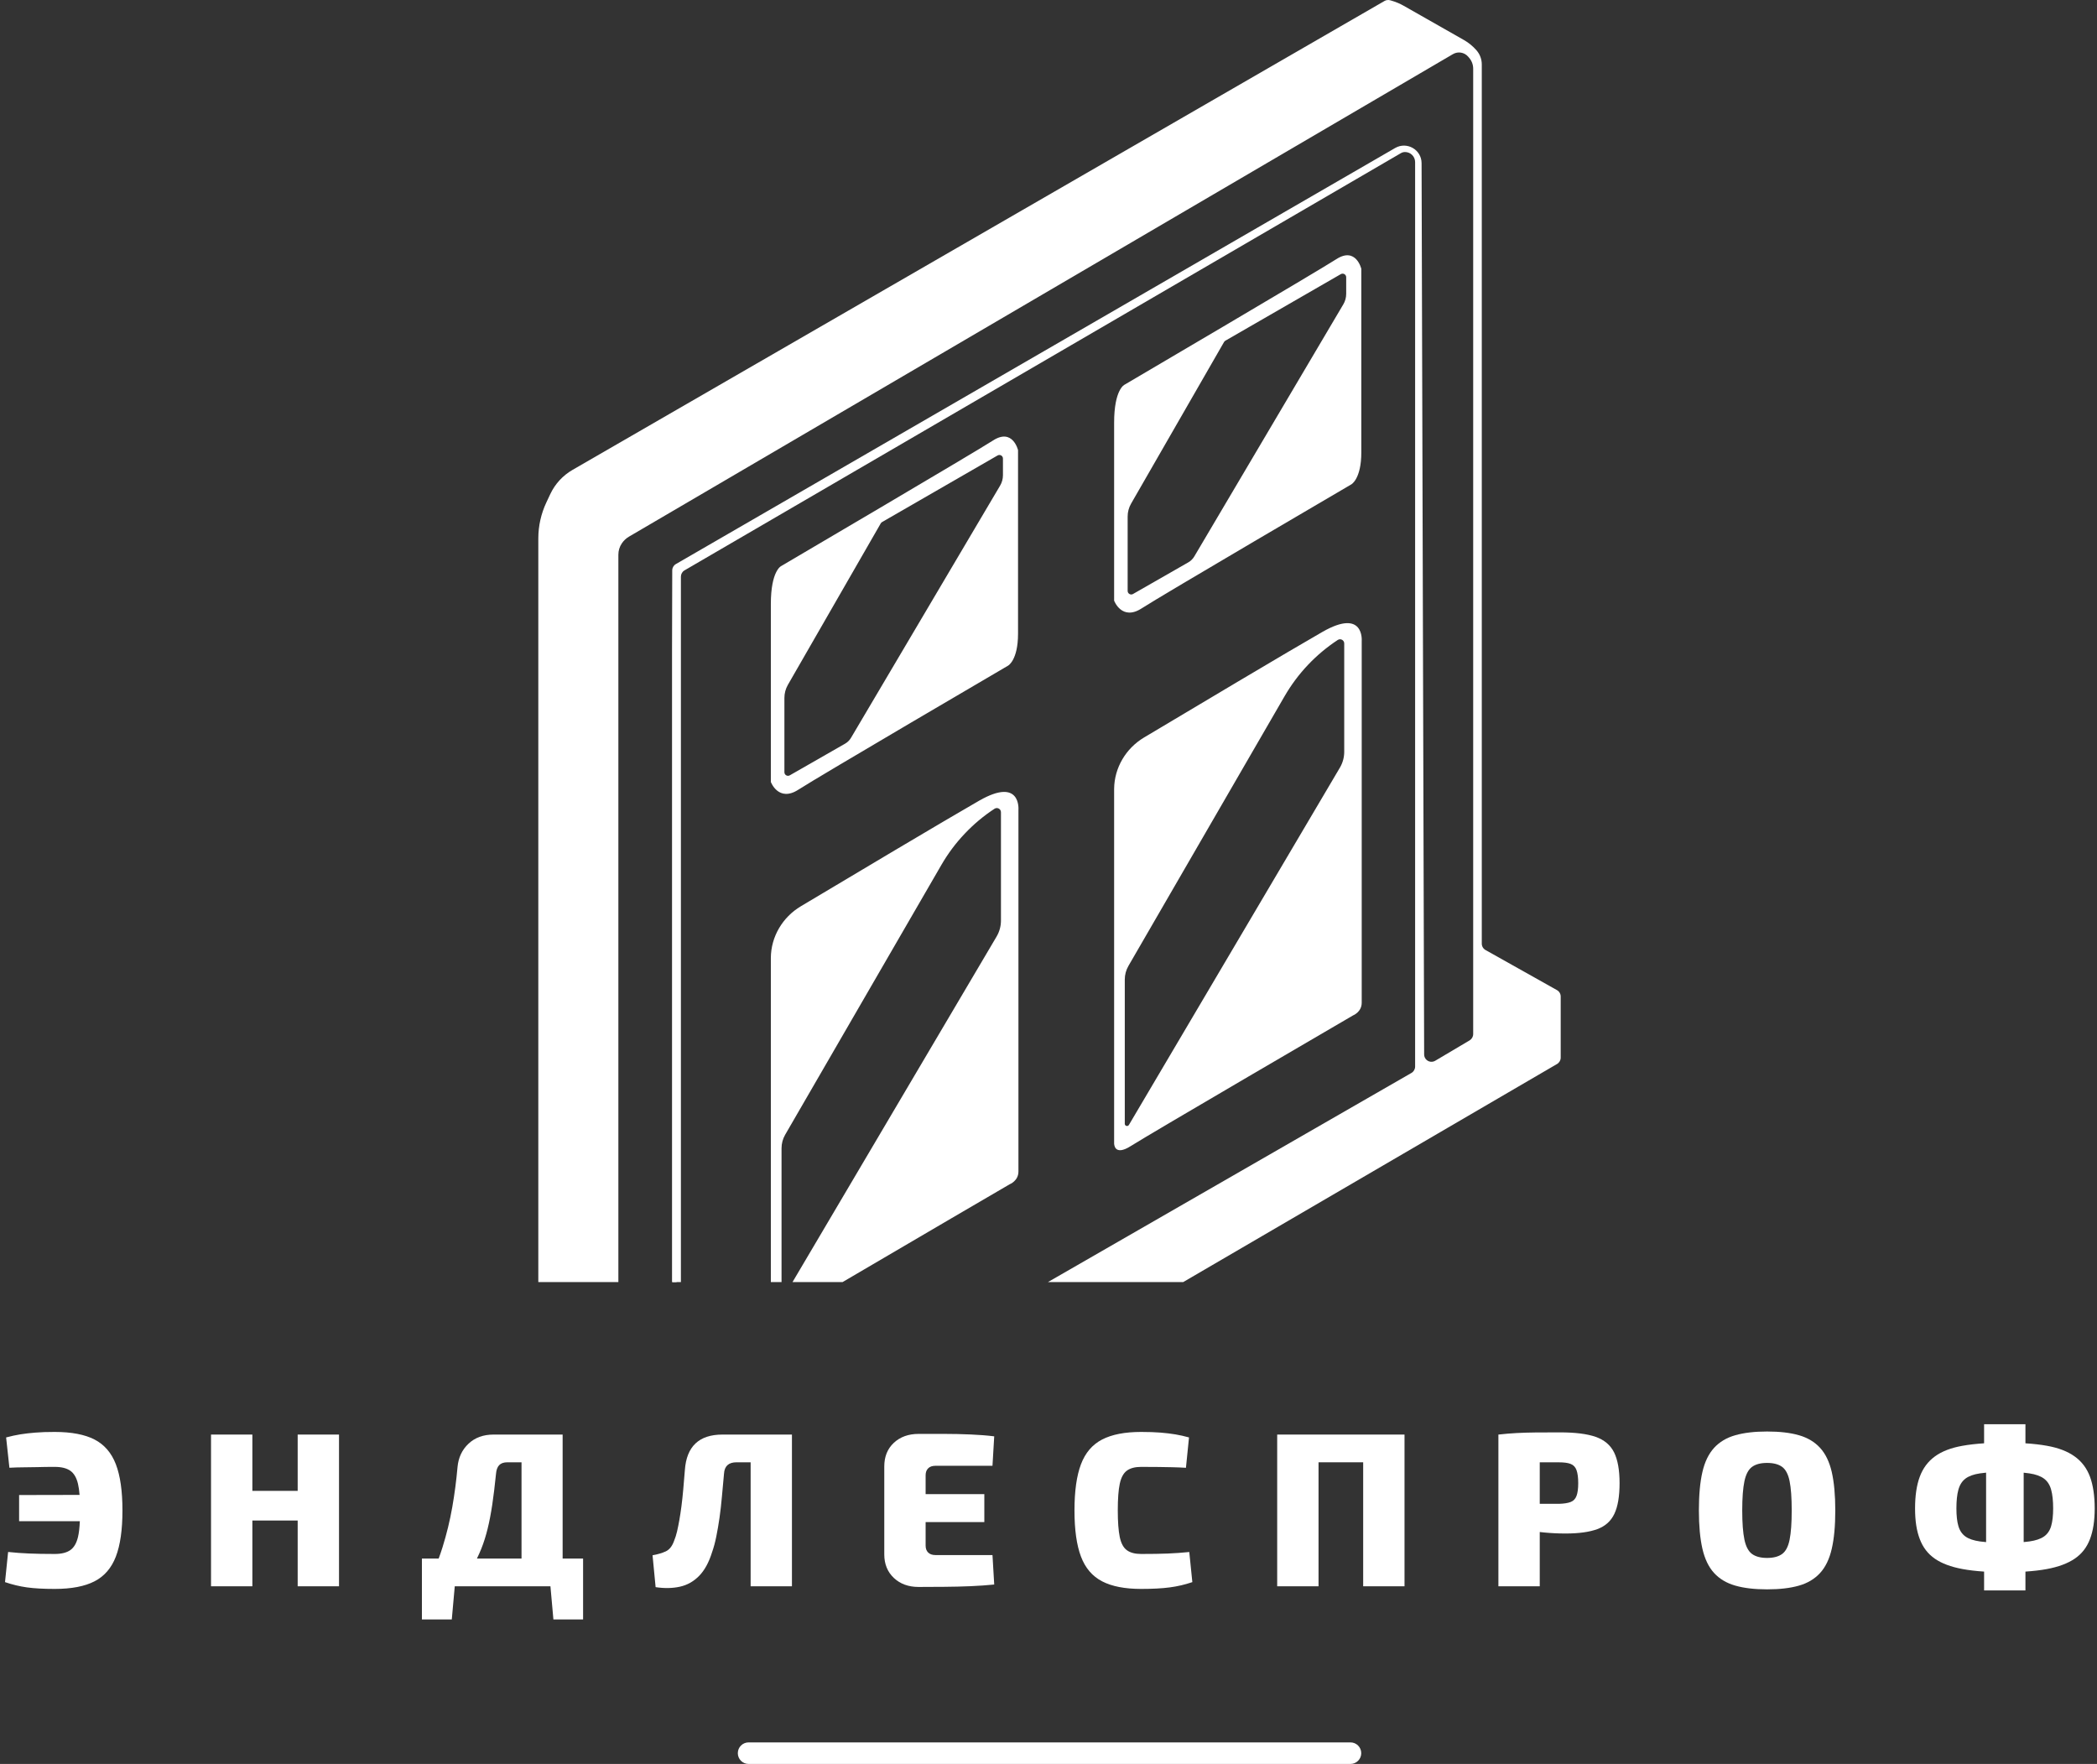 <?xml version="1.0" encoding="UTF-8"?> <svg xmlns="http://www.w3.org/2000/svg" width="340" height="286" viewBox="0 0 340 286" fill="none"><rect x="0" y="0" width="340" height="286" fill="#333333" stroke="none"/><path d="M87.28 207.867V87.301C87.28 85.275 87.729 83.277 88.593 81.445L89.225 80.101C89.997 78.464 91.25 77.097 92.822 76.19L224.478 0.159C224.754 -0.004 225.089 -0.041 225.396 0.045L225.585 0.099C226.288 0.299 226.968 0.58 227.6 0.942L237.35 6.484C238.128 6.927 238.825 7.499 239.408 8.174C239.953 8.806 240.251 9.606 240.251 10.438V152.994C240.251 153.426 240.483 153.82 240.855 154.031L252.442 160.534C252.814 160.745 253.047 161.139 253.047 161.571V171.483C253.047 171.904 252.82 172.299 252.458 172.509L191.848 207.867H169.918L228.848 173.962C229.215 173.752 229.442 173.357 229.442 172.931V26.285C229.442 25.378 228.707 24.649 227.805 24.649C227.568 24.649 227.336 24.714 227.136 24.832L110.987 92.475C110.62 92.686 110.399 93.08 110.399 93.502V207.873H108.994V92.481C108.994 92.054 109.221 91.665 109.588 91.454L226.207 23.995C228.108 22.899 230.485 24.265 230.49 26.458L230.906 170.97C230.906 171.672 231.516 172.223 232.218 172.147C232.391 172.131 232.553 172.077 232.705 171.985L238.274 168.685C238.635 168.469 238.857 168.08 238.857 167.664V11.14C238.857 10.481 238.619 9.849 238.187 9.357L238.031 9.174C237.415 8.471 236.388 8.304 235.578 8.774L101.989 87.004C101.524 87.274 101.13 87.647 100.827 88.089C100.455 88.635 100.26 89.278 100.26 89.937V207.867H87.296H87.28Z" fill="white"></path><path d="M161.01 71.415C157.823 73.468 126.657 91.779 126.657 91.779C126.657 91.779 124.982 92.535 124.982 97.936V126.78C124.982 126.78 126.225 130.129 129.466 128.023C132.707 125.916 163.441 107.929 163.441 107.929C163.441 107.929 165.061 107.065 165.061 102.744V72.981C165.061 72.981 164.197 69.362 161.01 71.415ZM162.615 77.049C162.615 77.638 162.458 78.221 162.155 78.734L137.978 119.629C137.746 120.023 137.417 120.347 137.022 120.574L128.05 125.711C127.662 125.932 127.181 125.651 127.181 125.203V113.147C127.181 112.407 127.375 111.683 127.743 111.04L142.802 84.859C142.856 84.767 142.926 84.697 143.018 84.643L161.745 73.846C162.134 73.624 162.615 73.9 162.615 74.348V77.049Z" fill="white"></path><path d="M216.668 42.02C213.481 44.073 182.314 62.384 182.314 62.384C182.314 62.384 180.64 63.14 180.64 68.541V97.385C180.64 97.385 181.882 100.734 185.123 98.628C188.364 96.521 219.098 78.534 219.098 78.534C219.098 78.534 220.719 77.67 220.719 73.349V43.586C220.719 43.586 219.854 39.967 216.668 42.02ZM218.266 47.648C218.266 48.242 218.11 48.821 217.807 49.334L193.63 90.234C193.398 90.623 193.068 90.947 192.674 91.174L183.702 96.31C183.319 96.532 182.833 96.251 182.833 95.808V83.746C182.833 83.007 183.027 82.283 183.4 81.64L198.459 55.459C198.508 55.373 198.583 55.297 198.67 55.243L217.397 44.445C217.786 44.224 218.266 44.505 218.266 44.948V47.648Z" fill="white"></path><path d="M109.696 207.867H108.994V92.475" fill="white"></path><path d="M214.426 102.447C209.181 105.444 192.755 115.237 185.49 119.575C182.541 121.336 180.667 124.49 180.64 127.925V185.359C180.64 185.359 180.575 187.59 183.384 185.792C186.193 183.987 219.379 164.634 219.379 164.634C219.379 164.634 220.784 164.094 220.784 162.581V103.932C220.784 103.932 221.232 98.558 214.426 102.447ZM217.948 121.903C217.948 122.799 217.705 123.685 217.246 124.463L183.038 182.389C182.849 182.702 182.368 182.572 182.368 182.205V158.811C182.368 158.039 182.574 157.277 182.962 156.607L208.29 112.861C209.354 111.03 210.618 109.333 212.066 107.805C213.508 106.282 215.134 104.92 216.9 103.759C217.348 103.467 217.948 103.786 217.948 104.326V121.903Z" fill="white"></path><path d="M158.774 129.81C153.529 132.808 137.098 142.607 129.838 146.944C126.889 148.705 125.009 151.859 124.982 155.295V207.867H126.716V186.18C126.716 185.408 126.916 184.646 127.305 183.977L152.638 140.225C153.697 138.393 154.966 136.697 156.414 135.174C157.856 133.646 159.476 132.284 161.248 131.128C161.696 130.831 162.291 131.155 162.291 131.69V149.267C162.291 150.169 162.047 151.055 161.594 151.832L128.499 207.867H136.617C147.334 201.564 163.722 192.003 163.722 192.003C163.722 192.003 165.126 191.463 165.126 189.951V131.301C165.126 131.301 165.58 125.921 158.774 129.81Z" fill="white"></path><path d="M19.854 244.895C19.854 248.033 19.497 250.528 18.784 252.381C18.071 254.234 16.915 255.573 15.322 256.389C13.734 257.21 11.579 257.621 8.873 257.621C7.063 257.621 5.561 257.54 4.362 257.372C3.163 257.205 1.98 256.918 0.813 256.519L1.316 251.63C2.456 251.749 3.59 251.836 4.719 251.879C5.848 251.927 7.23 251.954 8.873 251.954C9.964 251.954 10.806 251.744 11.4 251.328C11.995 250.912 12.411 250.199 12.648 249.189C12.805 248.525 12.902 247.676 12.945 246.639H3.098V242.399L12.902 242.378C12.848 241.686 12.762 241.092 12.648 240.601C12.411 239.59 11.995 238.877 11.4 238.462C10.806 238.046 9.964 237.835 8.873 237.835C7.781 237.835 6.869 237.846 6.075 237.873C5.275 237.894 4.53 237.905 3.828 237.905C3.125 237.905 2.358 237.932 1.526 237.975L0.992 233.06C1.802 232.844 2.574 232.677 3.309 232.558C4.049 232.439 4.854 232.347 5.734 232.277C6.615 232.201 7.657 232.169 8.873 232.169C11.579 232.169 13.734 232.579 15.322 233.395C16.915 234.216 18.071 235.556 18.784 237.408C19.497 239.261 19.854 241.756 19.854 244.895Z" fill="white"></path><path d="M54.967 232.595V257.194H48.264V246.531H40.918V257.194H34.215V232.595H40.918V241.724H48.264V232.595H54.967Z" fill="white"></path><path d="M91.223 252.7V232.595H80.026C78.362 232.595 77.012 233.087 75.964 234.075C74.916 235.059 74.322 236.328 74.181 237.873C73.992 240.033 73.706 242.205 73.328 244.376C72.945 246.553 72.421 248.708 71.756 250.847C71.562 251.468 71.351 252.084 71.124 252.7H68.407V262.574H73.252L73.733 257.194H89.246L89.727 262.574H94.54V252.7H91.223ZM77.325 252.7C77.584 252.176 77.817 251.652 78.033 251.117C78.438 250.107 78.778 249.016 79.064 247.855C79.351 246.688 79.599 245.386 79.815 243.949C80.026 242.513 80.231 240.854 80.42 238.975C80.469 238.332 80.642 237.862 80.939 237.549C81.236 237.241 81.679 237.09 82.273 237.09H84.558V252.7H77.325Z" fill="white"></path><path d="M128.402 232.595V257.194H121.704V237.09H119.419C118.139 237.09 117.458 237.705 117.388 238.942C117.269 240.222 117.156 241.465 117.048 242.664C116.945 243.868 116.81 245.008 116.659 246.088C116.502 247.169 116.329 248.179 116.14 249.119C115.951 250.058 115.724 250.896 115.465 251.63C114.941 253.321 114.233 254.617 113.342 255.519C112.451 256.421 111.409 257.005 110.22 257.264C109.032 257.523 107.725 257.55 106.299 257.334L105.802 252.165C106.612 252.025 107.32 251.814 107.925 251.544C108.53 251.268 108.989 250.696 109.297 249.815C109.486 249.362 109.648 248.859 109.777 248.298C109.907 247.741 110.031 247.12 110.15 246.445C110.269 245.77 110.382 245.019 110.49 244.198C110.598 243.377 110.69 242.486 110.777 241.524C110.858 240.563 110.949 239.509 111.041 238.37C111.306 234.518 113.337 232.595 117.139 232.595H128.402Z" fill="white"></path><path d="M160.918 252.133L161.199 256.908C160.038 257.026 158.757 257.118 157.369 257.178C155.976 257.237 154.566 257.269 153.124 257.28C151.687 257.296 150.293 257.302 148.938 257.302C147.296 257.302 145.961 256.816 144.924 255.838C143.893 254.866 143.374 253.591 143.374 252.025V237.765C143.374 236.171 143.893 234.896 144.924 233.93C145.961 232.968 147.296 232.487 148.938 232.487H153.124C154.566 232.487 155.976 232.52 157.369 232.579C158.757 232.639 160.038 232.736 161.199 232.882L160.918 237.657H151.682C151.158 237.657 150.763 237.792 150.488 238.067C150.212 238.343 150.077 238.715 150.077 239.191V242.253H159.595V246.785H150.077V250.599C150.077 251.074 150.212 251.447 150.488 251.722C150.763 251.992 151.158 252.133 151.682 252.133H160.918Z" fill="white"></path><path d="M185.015 232.169C186.252 232.169 187.3 232.207 188.169 232.277C189.039 232.347 189.833 232.444 190.557 232.563C191.281 232.682 192.026 232.849 192.782 233.06L192.285 237.981C191.475 237.932 190.73 237.905 190.038 237.889C189.347 237.878 188.612 237.867 187.829 237.851C187.046 237.84 186.106 237.835 185.015 237.835C184.043 237.835 183.276 238.035 182.714 238.44C182.158 238.845 181.769 239.558 181.553 240.579C181.336 241.6 181.234 243.037 181.234 244.895C181.234 246.753 181.342 248.184 181.553 249.211C181.769 250.231 182.152 250.944 182.714 251.35C183.27 251.755 184.037 251.954 185.015 251.954C186.749 251.954 188.191 251.933 189.347 251.884C190.497 251.836 191.659 251.755 192.825 251.636L193.322 256.519C192.134 256.924 190.913 257.21 189.666 257.372C188.418 257.54 186.868 257.621 185.015 257.621C182.379 257.621 180.267 257.21 178.69 256.389C177.107 255.568 175.967 254.234 175.265 252.381C174.563 250.528 174.212 248.033 174.212 244.895C174.212 241.756 174.563 239.261 175.265 237.408C175.967 235.556 177.107 234.216 178.69 233.4C180.272 232.579 182.379 232.169 185.015 232.169Z" fill="white"></path><path d="M227.724 232.595V257.194H221.02V237.09H213.782V257.194H207.079V232.595H227.724Z" fill="white"></path><path d="M261.699 235.48C261.105 234.297 260.111 233.454 258.718 232.968C257.329 232.482 255.401 232.239 252.927 232.239C251.361 232.239 250.027 232.244 248.936 232.255C247.839 232.266 246.829 232.298 245.905 232.347C244.976 232.396 243.993 232.477 242.945 232.595V257.194H249.649V248.395C249.897 248.422 250.156 248.449 250.416 248.476C251.544 248.584 252.679 248.638 253.819 248.638C255.979 248.638 257.702 248.4 258.988 247.925C260.273 247.45 261.192 246.623 261.748 245.446C262.31 244.268 262.591 242.61 262.591 240.471C262.591 238.332 262.288 236.674 261.699 235.48ZM255.617 242.523C255.439 243.01 255.126 243.344 254.672 243.523C254.224 243.701 253.581 243.804 252.749 243.825H249.649V237.095C250.605 237.095 251.636 237.095 252.749 237.095C253.581 237.095 254.224 237.181 254.672 237.36C255.126 237.538 255.439 237.878 255.617 238.375C255.795 238.877 255.887 239.574 255.887 240.476C255.887 241.378 255.795 242.043 255.617 242.529V242.523Z" fill="white"></path><path d="M286.509 232.099C288.551 232.099 290.274 232.298 291.678 232.703C293.083 233.109 294.222 233.789 295.103 234.751C295.983 235.712 296.61 237.014 296.993 238.656C297.371 240.298 297.566 242.378 297.566 244.895C297.566 247.412 297.377 249.464 296.993 251.117C296.615 252.77 295.983 254.077 295.103 255.039C294.222 256 293.083 256.686 291.678 257.086C290.274 257.491 288.551 257.691 286.509 257.691C284.467 257.691 282.771 257.491 281.356 257.086C279.941 256.681 278.796 256 277.915 255.039C277.035 254.077 276.408 252.77 276.025 251.117C275.647 249.464 275.452 247.39 275.452 244.895C275.452 242.399 275.641 240.298 276.025 238.656C276.403 237.014 277.035 235.718 277.915 234.751C278.796 233.789 279.941 233.103 281.356 232.703C282.771 232.298 284.489 232.099 286.509 232.099ZM286.509 237.192C285.461 237.192 284.651 237.408 284.068 237.835C283.484 238.262 283.074 239.034 282.836 240.152C282.598 241.27 282.479 242.847 282.479 244.895C282.479 246.942 282.598 248.519 282.836 249.637C283.074 250.755 283.484 251.528 284.068 251.954C284.651 252.381 285.461 252.597 286.509 252.597C287.557 252.597 288.367 252.381 288.95 251.954C289.534 251.528 289.939 250.755 290.16 249.637C290.387 248.519 290.501 246.942 290.501 244.895C290.501 242.847 290.387 241.27 290.16 240.152C289.934 239.034 289.528 238.262 288.95 237.835C288.367 237.408 287.551 237.192 286.509 237.192Z" fill="white"></path><path d="M338.86 239.423C338.347 238.056 337.526 236.96 336.38 236.144C335.241 235.323 333.745 234.745 331.892 234.416C330.86 234.227 329.693 234.097 328.397 234.011V230.921H321.694V234.011C320.392 234.097 319.225 234.227 318.183 234.416C316.319 234.745 314.829 235.323 313.71 236.144C312.592 236.96 311.777 238.056 311.269 239.423C310.756 240.79 310.502 242.507 310.502 244.571C310.502 246.634 310.756 248.206 311.269 249.545C311.777 250.89 312.592 251.949 313.71 252.721C314.829 253.494 316.319 254.05 318.183 254.396C319.225 254.59 320.392 254.725 321.694 254.812V257.869H328.397V254.812C329.693 254.725 330.86 254.59 331.892 254.396C333.745 254.05 335.241 253.494 336.38 252.721C337.526 251.949 338.347 250.89 338.86 249.545C339.373 248.206 339.627 246.548 339.627 244.571C339.627 242.594 339.373 240.79 338.86 239.423ZM321.019 249.923C319.998 249.778 319.209 249.513 318.664 249.119C318.118 248.724 317.74 248.163 317.524 247.423C317.308 246.688 317.205 245.737 317.205 244.571C317.205 243.339 317.308 242.329 317.524 241.546C317.74 240.757 318.118 240.158 318.664 239.742C319.209 239.326 319.998 239.039 321.019 238.888C321.321 238.84 321.656 238.802 322.018 238.769V250.031C321.656 249.999 321.321 249.967 321.019 249.923ZM332.567 247.423C332.356 248.163 331.967 248.724 331.411 249.119C330.849 249.513 330.061 249.778 329.04 249.923C328.754 249.961 328.446 249.999 328.111 250.026V238.775C328.446 238.807 328.754 238.845 329.04 238.888C330.061 239.039 330.849 239.326 331.411 239.742C331.967 240.158 332.356 240.757 332.567 241.546C332.783 242.329 332.891 243.339 332.891 244.571C332.891 245.737 332.783 246.688 332.567 247.423Z" fill="white"></path><path d="M218.961 282.505H121.373C120.409 282.505 119.628 283.286 119.628 284.25V284.255C119.628 285.219 120.409 286 121.373 286H218.961C219.925 286 220.706 285.219 220.706 284.255V284.25C220.706 283.286 219.925 282.505 218.961 282.505Z" fill="white"></path></svg> 